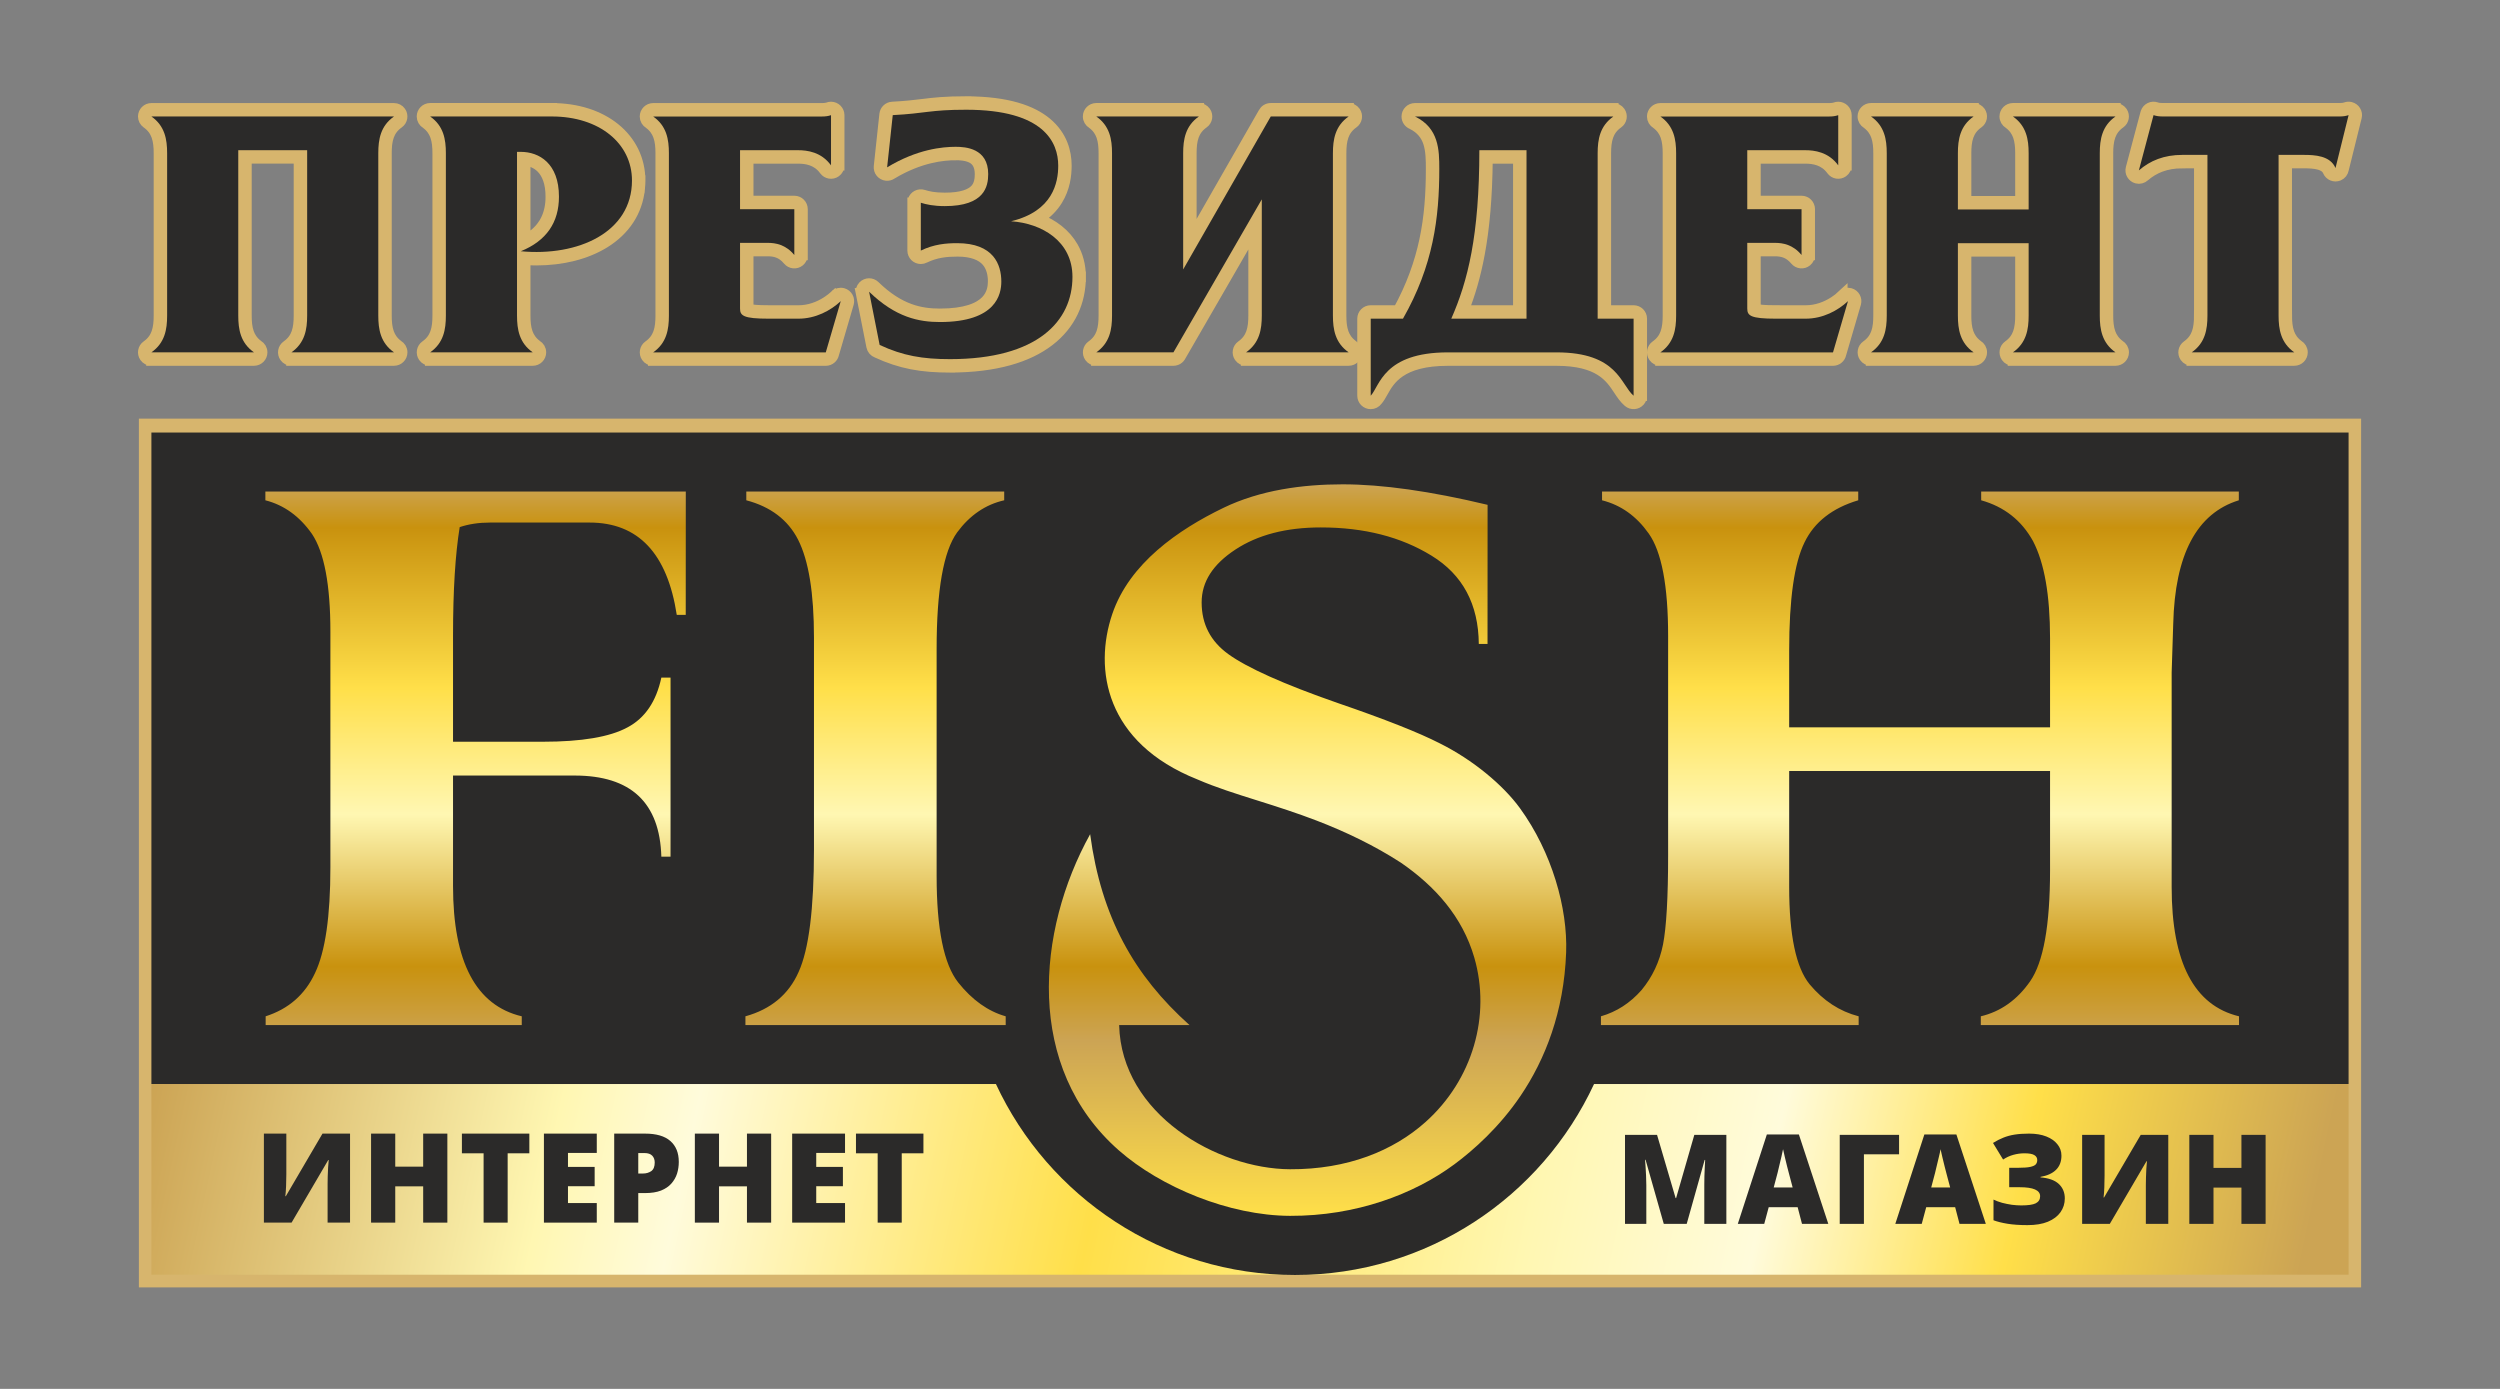 <svg width="180" height="100" viewBox="0 0 180 100" fill="none" xmlns="http://www.w3.org/2000/svg">
<rect x="0" y="0" width="180" height="100" fill="#808080" stroke="none"/>
<path d="M11.803 90.864H168.197V31.971H11.803V90.864V90.864ZM169.098 92.693H10.901H10V91.779V31.056V30.142H10.901H169.098H170V31.056V91.779V92.693H169.098Z" fill="#D7B56D"/>
<path fill-rule="evenodd" clip-rule="evenodd" d="M10.901 91.779H169.098V78.051H10.901V91.779Z" fill="url(#paint0_linear)"/>
<path fill-rule="evenodd" clip-rule="evenodd" d="M10.901 31.144H169.098V78.05H114.771C111.001 86.168 102.777 91.799 93.24 91.799C83.702 91.799 75.478 86.168 71.707 78.05H10.901V31.144V31.144Z" fill="#2B2A29"/>
<path d="M12.207 8.977C12.278 9.111 12.339 9.249 12.389 9.391C12.578 9.92 12.626 10.475 12.626 11.03V22.724C12.626 23.28 12.578 23.835 12.389 24.364C12.339 24.505 12.279 24.642 12.208 24.776H16.979C16.908 24.642 16.848 24.505 16.798 24.364C16.609 23.835 16.562 23.28 16.562 22.724V10.812C16.562 10.485 16.827 10.219 17.155 10.219H22.115C22.442 10.219 22.708 10.485 22.708 10.812V22.724C22.708 23.28 22.661 23.835 22.471 24.364C22.421 24.505 22.361 24.642 22.29 24.776H27.061C26.991 24.642 26.931 24.505 26.88 24.364C26.691 23.835 26.643 23.28 26.643 22.724V11.03C26.643 10.475 26.691 9.92 26.88 9.391C26.931 9.249 26.991 9.111 27.062 8.977H12.207V8.977ZM11.272 9.789C11.149 9.444 10.932 9.129 10.562 8.87H10.562C10.41 8.763 10.31 8.586 10.31 8.386C10.31 8.06 10.574 7.795 10.901 7.795H28.366C28.554 7.794 28.738 7.882 28.853 8.048C29.04 8.315 28.975 8.684 28.707 8.87C28.337 9.129 28.121 9.444 27.997 9.789C27.863 10.164 27.83 10.591 27.83 11.03V22.724C27.83 23.164 27.863 23.591 27.997 23.966C28.116 24.298 28.321 24.602 28.667 24.856C28.843 24.958 28.962 25.15 28.962 25.369C28.962 25.697 28.696 25.962 28.369 25.962H20.983V25.959C20.796 25.959 20.613 25.871 20.498 25.707C20.311 25.44 20.377 25.072 20.644 24.885C21.015 24.625 21.231 24.311 21.354 23.966C21.488 23.591 21.521 23.164 21.521 22.724V11.405H17.748V22.724C17.748 23.164 17.781 23.591 17.915 23.966C18.034 24.298 18.239 24.602 18.585 24.856C18.762 24.958 18.88 25.15 18.88 25.369C18.88 25.697 18.614 25.962 18.287 25.962H10.901V25.959C10.715 25.959 10.531 25.871 10.416 25.707C10.23 25.44 10.295 25.072 10.562 24.885C10.932 24.625 11.149 24.311 11.272 23.966C11.406 23.591 11.44 23.164 11.44 22.724V11.03C11.44 10.591 11.406 10.164 11.272 9.789V9.789Z" fill="#D7B56D" stroke="#D7B56D" stroke-width="0.749" stroke-miterlimit="22.926"/>
<path d="M32.279 8.979C32.35 9.113 32.41 9.25 32.46 9.391C32.65 9.92 32.697 10.475 32.697 11.031V22.725C32.697 23.28 32.65 23.835 32.46 24.364C32.41 24.505 32.35 24.642 32.279 24.776H37.05C36.979 24.642 36.919 24.505 36.869 24.364C36.68 23.835 36.632 23.28 36.632 22.725V10.934C36.632 10.606 36.898 10.34 37.225 10.34H37.495H37.496V10.343C38.296 10.343 39.133 10.597 39.778 11.222C40.406 11.831 40.835 12.777 40.836 14.158H40.838V14.16V14.161H40.836C40.836 14.995 40.672 15.741 40.34 16.393C40.262 16.548 40.169 16.703 40.062 16.86H40.062C39.902 17.093 39.718 17.311 39.509 17.513C40.81 17.404 42.002 17.052 42.937 16.465C44.027 15.778 44.765 14.761 44.891 13.425V13.422C44.902 13.299 44.908 13.156 44.908 12.996V12.995H44.91C44.91 11.849 44.404 10.857 43.53 10.151C42.617 9.414 41.304 8.977 39.734 8.977V8.979H39.732H32.279V8.979ZM31.343 9.789C31.224 9.457 31.018 9.151 30.671 8.897C30.496 8.794 30.378 8.604 30.378 8.386C30.378 8.058 30.644 7.793 30.971 7.793H39.732H39.734V7.795C41.586 7.795 43.157 8.329 44.272 9.229C45.425 10.16 46.092 11.473 46.092 12.995H46.095V12.996C46.095 13.164 46.086 13.344 46.068 13.534H46.067C45.903 15.275 44.959 16.59 43.566 17.466C42.227 18.309 40.472 18.737 38.614 18.737C38.358 18.737 38.093 18.728 37.819 18.709V22.725C37.819 23.164 37.852 23.591 37.986 23.966C38.105 24.298 38.31 24.602 38.656 24.856C38.832 24.958 38.951 25.15 38.951 25.369C38.951 25.697 38.685 25.962 38.358 25.962H30.971V25.959C30.785 25.959 30.602 25.872 30.487 25.707C30.3 25.44 30.366 25.072 30.633 24.885C31.003 24.625 31.219 24.311 31.343 23.966C31.477 23.591 31.51 23.164 31.51 22.725V11.031C31.51 10.591 31.477 10.164 31.343 9.789V9.789ZM37.819 11.545V17.287C38.368 16.99 38.788 16.624 39.084 16.192L39.085 16.193L39.087 16.19C39.156 16.09 39.221 15.978 39.284 15.855C39.532 15.368 39.654 14.802 39.654 14.161H39.651V14.16V14.158H39.654C39.653 13.14 39.369 12.474 38.953 12.07C38.635 11.763 38.232 11.599 37.819 11.545V11.545Z" fill="#D7B56D" stroke="#D7B56D" stroke-width="0.749" stroke-miterlimit="22.926"/>
<path d="M48.337 8.982C48.408 9.115 48.468 9.253 48.518 9.393C48.707 9.923 48.755 10.478 48.755 11.033V22.726C48.755 23.282 48.707 23.837 48.518 24.366C48.468 24.507 48.408 24.644 48.337 24.777H59.013L59.51 23.08C58.909 23.358 58.225 23.536 57.488 23.536V23.538H55.332C54.349 23.538 53.769 23.469 53.405 23.319C52.815 23.075 52.69 22.716 52.69 22.217V17.486C52.69 17.159 52.956 16.893 53.283 16.893H55.278C55.617 16.893 56.009 16.931 56.423 17.087C56.481 17.109 56.54 17.133 56.598 17.16V15.654H53.283C52.956 15.654 52.69 15.388 52.69 15.06V10.815C52.69 10.487 52.956 10.222 53.283 10.222H57.461C57.835 10.222 58.321 10.258 58.826 10.438C58.964 10.488 59.103 10.547 59.24 10.619V8.979C59.214 8.979 59.187 8.98 59.159 8.98V8.982H48.337V8.982ZM47.401 9.792C47.282 9.459 47.076 9.154 46.729 8.9C46.554 8.797 46.436 8.607 46.436 8.389C46.436 8.061 46.702 7.796 47.029 7.796H59.159V7.798C59.262 7.798 59.351 7.793 59.435 7.781C59.493 7.773 59.55 7.76 59.607 7.743C59.677 7.714 59.753 7.698 59.833 7.698C60.161 7.698 60.426 7.964 60.426 8.292V11.906H60.424C60.424 12.09 60.339 12.271 60.178 12.386C59.913 12.577 59.544 12.517 59.353 12.252C59.086 11.881 58.754 11.672 58.427 11.555C58.084 11.433 57.734 11.408 57.461 11.408H53.876V14.467H57.191C57.519 14.467 57.785 14.733 57.785 15.06V18.36H57.783C57.783 18.53 57.709 18.7 57.567 18.816C57.315 19.023 56.942 18.987 56.735 18.735C56.5 18.45 56.249 18.286 56.006 18.195C55.76 18.102 55.505 18.08 55.278 18.08H53.876V22.217C53.876 22.228 53.837 22.218 53.855 22.225C54.064 22.311 54.508 22.352 55.332 22.352H57.488V22.354C58.253 22.354 58.953 22.091 59.524 21.723C59.641 21.647 59.748 21.571 59.844 21.496C59.931 21.428 60.018 21.354 60.104 21.275L60.114 21.264L60.115 21.264L60.115 21.264L60.13 21.25L60.131 21.251C60.278 21.114 60.491 21.055 60.699 21.116C61.012 21.206 61.193 21.534 61.102 21.848L60.038 25.487C59.984 25.759 59.744 25.964 59.456 25.964H47.029V25.961C46.843 25.961 46.659 25.873 46.545 25.709C46.358 25.442 46.423 25.073 46.691 24.887C47.061 24.627 47.277 24.312 47.401 23.968C47.535 23.593 47.568 23.166 47.568 22.726V11.033C47.568 10.594 47.535 10.166 47.401 9.792Z" fill="#D7B56D" stroke="#D7B56D" stroke-width="0.749" stroke-miterlimit="22.926"/>
<path d="M64.582 10.992C65.333 10.631 66.033 10.395 66.656 10.243C67.564 10.022 68.305 9.976 68.806 9.976V9.979C69.214 9.979 69.9 10.008 70.513 10.325C71.188 10.674 71.745 11.324 71.745 12.534C71.745 13.09 71.656 13.81 71.095 14.422C70.569 14.997 69.648 15.433 68.025 15.433C67.594 15.433 67.225 15.399 66.908 15.348L66.893 15.345V17.176C67.122 17.108 67.347 17.056 67.568 17.018C68.049 16.935 68.498 16.915 68.914 16.915H68.916V16.917C70.421 16.918 71.359 17.384 71.93 18.038C72.51 18.703 72.686 19.534 72.686 20.272H72.688V20.274C72.688 20.821 72.579 21.711 71.835 22.479C71.142 23.194 69.901 23.779 67.674 23.779C66.875 23.779 66.014 23.692 65.084 23.35C64.566 23.16 64.03 22.89 63.478 22.513L63.857 24.422C64.542 24.722 65.191 24.926 65.868 25.058C66.637 25.207 67.452 25.265 68.402 25.265H68.403V25.267C71.414 25.267 73.497 24.627 74.816 23.617C76.07 22.657 76.626 21.344 76.626 19.936H76.624V19.934V19.926H76.626C76.625 19.62 76.588 19.335 76.519 19.071C76.453 18.818 76.354 18.581 76.228 18.362C75.569 17.213 74.169 16.615 72.759 16.522C72.433 16.502 72.185 16.22 72.205 15.894C72.222 15.614 72.432 15.392 72.696 15.347C74.002 15.025 74.728 14.435 75.124 13.799C75.522 13.159 75.602 12.453 75.602 11.928H75.599V11.928H75.602C75.602 11.232 75.39 10.398 74.601 9.74C73.739 9.022 72.206 8.492 69.564 8.492V8.494H69.561C68.077 8.494 67.358 8.581 66.565 8.678C66.076 8.738 65.559 8.8 64.812 8.85L64.582 10.992V10.992ZM66.934 11.393C66.146 11.585 65.217 11.929 64.211 12.535C64.098 12.614 63.958 12.654 63.81 12.638C63.486 12.603 63.25 12.312 63.285 11.987L63.689 8.226H63.689C63.719 7.941 63.953 7.713 64.247 7.698C65.21 7.649 65.838 7.572 66.426 7.501C67.259 7.399 68.015 7.307 69.561 7.307H69.564V7.31C72.525 7.31 74.306 7.956 75.357 8.832C76.482 9.77 76.784 10.948 76.784 11.928H76.786V11.928H76.784C76.784 12.616 76.674 13.549 76.129 14.425C75.827 14.91 75.395 15.374 74.78 15.759C75.81 16.153 76.709 16.82 77.257 17.773C77.43 18.075 77.568 18.408 77.663 18.774C77.757 19.129 77.807 19.514 77.808 19.926H77.81V19.934V19.936H77.808C77.808 21.704 77.11 23.352 75.534 24.558C74.023 25.716 71.699 26.449 68.403 26.449V26.451H68.402C67.384 26.451 66.5 26.387 65.646 26.221C64.801 26.056 63.994 25.792 63.126 25.39C62.94 25.32 62.793 25.158 62.752 24.949L61.993 21.115H61.994C61.959 20.931 62.01 20.734 62.151 20.59C62.379 20.355 62.753 20.35 62.987 20.578C63.879 21.447 64.713 21.952 65.492 22.238C66.261 22.521 66.991 22.592 67.674 22.592C69.518 22.592 70.487 22.17 70.987 21.654C71.436 21.191 71.502 20.624 71.502 20.274V20.272H71.504C71.504 19.773 71.396 19.224 71.04 18.816C70.675 18.398 70.023 18.099 68.916 18.099V18.101H68.914C68.549 18.101 68.162 18.118 67.767 18.186C67.387 18.252 66.99 18.367 66.58 18.565C66.496 18.61 66.401 18.635 66.299 18.635C65.972 18.635 65.706 18.369 65.706 18.042V14.597H65.708C65.708 14.537 65.717 14.476 65.736 14.416C65.836 14.105 66.169 13.934 66.48 14.034C66.645 14.087 66.846 14.14 67.093 14.18C67.341 14.22 67.646 14.246 68.025 14.246C69.258 14.246 69.901 13.978 70.224 13.625C70.513 13.31 70.558 12.877 70.558 12.534C70.558 11.878 70.293 11.544 69.971 11.378C69.587 11.179 69.1 11.161 68.806 11.161V11.163C68.365 11.163 67.716 11.202 66.934 11.393V11.393Z" fill="#D7B56D" stroke="#D7B56D" stroke-width="0.749" stroke-miterlimit="22.926"/>
<path d="M80.241 8.979C80.312 9.113 80.372 9.25 80.422 9.391C80.612 9.92 80.659 10.475 80.659 11.031V22.725C80.659 23.28 80.612 23.835 80.422 24.364C80.372 24.505 80.312 24.642 80.241 24.776H84.146L90.336 14.058C90.5 13.775 90.862 13.678 91.145 13.842C91.335 13.952 91.441 14.15 91.441 14.354H91.442V22.725C91.442 23.28 91.394 23.835 91.204 24.364C91.154 24.505 91.095 24.642 91.024 24.776H95.795C95.724 24.642 95.664 24.505 95.614 24.364C95.424 23.835 95.377 23.28 95.377 22.725V11.031C95.377 10.475 95.424 9.92 95.614 9.391C95.664 9.25 95.724 9.113 95.795 8.979H91.839L85.702 19.695C85.54 19.979 85.177 20.078 84.893 19.915C84.702 19.806 84.595 19.606 84.595 19.401H84.594V11.031C84.594 10.475 84.642 9.92 84.831 9.391C84.882 9.25 84.941 9.113 85.012 8.979H80.241ZM79.305 9.789C79.186 9.456 78.98 9.151 78.633 8.897C78.458 8.794 78.34 8.604 78.34 8.386C78.34 8.058 78.606 7.793 78.933 7.793H86.32V7.795C86.506 7.795 86.689 7.883 86.804 8.048C86.991 8.315 86.926 8.684 86.658 8.87C86.288 9.129 86.072 9.444 85.948 9.789C85.814 10.164 85.781 10.591 85.781 11.031V17.172L90.968 8.114C91.067 7.923 91.266 7.793 91.496 7.793H97.103V7.795C97.289 7.795 97.472 7.883 97.587 8.048C97.774 8.315 97.708 8.684 97.441 8.87C97.071 9.129 96.855 9.444 96.731 9.789C96.597 10.164 96.564 10.591 96.564 11.031V22.725C96.564 23.164 96.597 23.591 96.731 23.966C96.85 24.298 97.055 24.602 97.401 24.856C97.577 24.958 97.696 25.15 97.696 25.369C97.696 25.697 97.43 25.962 97.103 25.962H89.716V25.959C89.53 25.959 89.347 25.872 89.232 25.707C89.045 25.44 89.111 25.072 89.378 24.885C89.748 24.625 89.964 24.311 90.088 23.966C90.222 23.591 90.255 23.164 90.255 22.725V16.565L85.021 25.627C84.925 25.825 84.722 25.962 84.487 25.962H78.933V25.959C78.747 25.959 78.564 25.872 78.449 25.707C78.262 25.44 78.328 25.072 78.595 24.885C78.965 24.625 79.181 24.311 79.305 23.966C79.439 23.591 79.472 23.164 79.472 22.725V11.031C79.472 10.591 79.439 10.164 79.305 9.789V9.789Z" fill="#D7B56D" stroke="#D7B56D" stroke-width="0.749" stroke-miterlimit="22.926"/>
<path d="M103.509 8.982C103.709 9.267 103.855 9.573 103.961 9.892C104.215 10.657 104.222 11.44 104.222 12.149C104.222 13.954 104.112 15.733 103.72 17.561C103.327 19.393 102.653 21.262 101.529 23.236C101.42 23.428 101.22 23.536 101.014 23.536V23.538H99.285V26.522C100.049 25.634 101.401 24.778 104.249 24.778H112.066C115.04 24.778 116.274 25.753 117.026 26.712V23.538H115.031C114.704 23.538 114.438 23.273 114.438 22.945V11.033C114.438 10.477 114.485 9.922 114.675 9.393C114.725 9.253 114.785 9.115 114.856 8.982H103.509V8.982ZM102.839 10.263C102.667 9.745 102.329 9.273 101.666 8.943C101.443 8.858 101.284 8.642 101.284 8.389C101.284 8.061 101.549 7.795 101.877 7.795H116.164V7.798C116.35 7.798 116.533 7.886 116.648 8.05C116.835 8.318 116.769 8.686 116.502 8.873C116.131 9.132 115.915 9.447 115.792 9.792C115.658 10.166 115.625 10.594 115.625 11.033V22.352H117.619C117.947 22.352 118.212 22.617 118.212 22.945V28.492H118.211C118.211 28.628 118.164 28.765 118.069 28.877C117.856 29.125 117.483 29.154 117.234 28.942C116.951 28.7 116.75 28.397 116.525 28.057C115.939 27.172 115.139 25.964 112.066 25.964H104.249C100.838 25.964 100.053 27.365 99.572 28.223C99.44 28.459 99.326 28.663 99.172 28.841C99.064 28.989 98.889 29.085 98.692 29.085C98.364 29.085 98.098 28.82 98.098 28.492V22.945C98.098 22.617 98.364 22.352 98.692 22.352H100.668C101.626 20.604 102.212 18.943 102.561 17.315C102.931 15.589 103.036 13.886 103.036 12.149C103.036 11.524 103.03 10.838 102.839 10.263V10.263ZM110.503 10.815V22.945C110.503 23.273 110.237 23.538 109.91 23.538H104.492C104.164 23.538 103.898 23.273 103.898 22.945C103.898 22.849 103.921 22.758 103.962 22.677C104.534 21.373 105.021 19.93 105.365 18.074C105.715 16.188 105.92 13.864 105.92 10.815C105.92 10.487 106.186 10.221 106.513 10.221H109.91C110.237 10.221 110.503 10.487 110.503 10.815ZM109.316 22.352V11.408H107.104C107.078 14.234 106.87 16.449 106.529 18.287C106.233 19.881 105.84 21.183 105.381 22.352H109.316Z" fill="#D7B56D" stroke="#D7B56D" stroke-width="0.749" stroke-miterlimit="22.926"/>
<path d="M120.857 8.982C120.928 9.115 120.987 9.253 121.038 9.393C121.227 9.923 121.274 10.478 121.274 11.033V22.726C121.274 23.282 121.227 23.837 121.038 24.366C120.987 24.507 120.928 24.644 120.857 24.777H131.533L132.03 23.079C131.429 23.358 130.745 23.536 130.008 23.536H127.852V23.538C126.869 23.538 126.288 23.469 125.925 23.319C125.335 23.075 125.21 22.716 125.21 22.217V17.486C125.21 17.159 125.475 16.893 125.803 16.893H127.798C128.137 16.893 128.529 16.931 128.943 17.087C129.001 17.109 129.06 17.133 129.118 17.16V15.654H125.803C125.475 15.654 125.21 15.388 125.21 15.06V10.815C125.21 10.487 125.475 10.222 125.803 10.222H129.981C130.354 10.222 130.84 10.258 131.346 10.438C131.484 10.488 131.622 10.547 131.759 10.619V8.979C131.733 8.979 131.706 8.98 131.679 8.98V8.982H120.857V8.982ZM119.921 9.792C119.801 9.459 119.596 9.154 119.249 8.9C119.074 8.797 118.956 8.607 118.956 8.389C118.956 8.061 119.221 7.796 119.549 7.796H131.679V7.798C131.782 7.798 131.871 7.793 131.955 7.781C132.013 7.773 132.069 7.76 132.126 7.743C132.196 7.714 132.273 7.698 132.353 7.698C132.68 7.698 132.946 7.964 132.946 8.292V11.906H132.944C132.944 12.09 132.858 12.271 132.698 12.386C132.433 12.577 132.064 12.517 131.873 12.252C131.606 11.881 131.274 11.672 130.947 11.555C130.604 11.433 130.254 11.408 129.981 11.408H126.396V14.467H129.711C130.039 14.467 130.305 14.733 130.305 15.06V18.36H130.303C130.302 18.53 130.229 18.7 130.087 18.816C129.835 19.023 129.462 18.987 129.255 18.735C129.02 18.45 128.769 18.286 128.526 18.195C128.28 18.102 128.025 18.08 127.798 18.08H126.396V22.217C126.396 22.228 126.357 22.218 126.375 22.225C126.584 22.311 127.028 22.352 127.852 22.352V22.354H130.008C130.773 22.354 131.473 22.091 132.044 21.723C132.161 21.647 132.268 21.571 132.364 21.496C132.459 21.421 132.555 21.339 132.65 21.25L132.65 21.251L132.661 21.241C132.808 21.111 133.016 21.057 133.218 21.116C133.532 21.206 133.712 21.534 133.622 21.848L132.558 25.487C132.504 25.759 132.264 25.964 131.976 25.964H119.549V25.961C119.363 25.961 119.179 25.873 119.065 25.709C118.878 25.442 118.943 25.073 119.211 24.887C119.581 24.627 119.797 24.312 119.921 23.968C120.054 23.593 120.088 23.166 120.088 22.726V11.033C120.088 10.594 120.054 10.166 119.921 9.792V9.792Z" fill="#D7B56D" stroke="#D7B56D" stroke-width="0.749" stroke-miterlimit="22.926"/>
<path d="M146.238 8.979C146.309 9.113 146.369 9.25 146.419 9.391C146.608 9.92 146.655 10.475 146.655 11.031V15.082C146.655 15.41 146.39 15.675 146.062 15.675H140.968C140.64 15.675 140.374 15.41 140.374 15.082V11.031C140.374 10.475 140.422 9.92 140.611 9.391C140.661 9.25 140.721 9.113 140.792 8.979H136.021C136.092 9.113 136.152 9.25 136.202 9.391C136.391 9.92 136.439 10.475 136.439 11.031V22.725C136.439 23.28 136.391 23.835 136.202 24.364C136.152 24.505 136.092 24.642 136.021 24.776H140.792C140.721 24.642 140.661 24.505 140.611 24.364C140.422 23.835 140.374 23.28 140.374 22.725V17.508C140.374 17.18 140.64 16.915 140.968 16.915H146.062C146.39 16.915 146.655 17.18 146.655 17.508V22.725C146.655 23.28 146.608 23.835 146.419 24.364C146.369 24.505 146.309 24.642 146.238 24.776H151.009C150.938 24.642 150.878 24.505 150.828 24.364C150.639 23.835 150.591 23.28 150.591 22.725V11.031C150.591 10.475 150.639 9.92 150.828 9.391C150.878 9.25 150.938 9.113 151.009 8.979H146.238V8.979ZM145.302 9.789C145.183 9.457 144.977 9.151 144.63 8.897C144.455 8.794 144.337 8.604 144.337 8.386C144.337 8.058 144.602 7.793 144.93 7.793H152.316V7.795C152.503 7.795 152.686 7.883 152.801 8.048C152.987 8.315 152.922 8.684 152.655 8.87C152.285 9.129 152.068 9.444 151.945 9.789C151.811 10.164 151.777 10.591 151.777 11.031V22.725C151.777 23.164 151.811 23.591 151.945 23.966C152.064 24.298 152.269 24.602 152.615 24.856C152.791 24.958 152.91 25.15 152.91 25.369C152.91 25.697 152.644 25.962 152.316 25.962H144.93V25.959C144.744 25.959 144.561 25.872 144.446 25.707C144.259 25.44 144.325 25.072 144.592 24.885C144.962 24.625 145.178 24.311 145.302 23.966C145.435 23.591 145.469 23.164 145.469 22.725V18.101H141.561V22.725C141.561 23.164 141.594 23.591 141.728 23.966C141.847 24.298 142.052 24.602 142.398 24.856C142.575 24.958 142.693 25.15 142.693 25.369C142.693 25.697 142.427 25.962 142.1 25.962H134.714V25.959C134.527 25.959 134.344 25.872 134.229 25.707C134.042 25.44 134.108 25.072 134.375 24.885C134.745 24.625 134.961 24.311 135.085 23.966C135.219 23.591 135.252 23.164 135.252 22.725V11.031C135.252 10.591 135.219 10.164 135.085 9.789C134.966 9.457 134.76 9.151 134.414 8.897C134.238 8.794 134.12 8.604 134.12 8.386C134.12 8.058 134.386 7.793 134.714 7.793H142.1V7.795C142.286 7.795 142.469 7.883 142.584 8.048C142.771 8.315 142.705 8.684 142.438 8.87C142.068 9.129 141.852 9.444 141.728 9.789C141.594 10.164 141.561 10.591 141.561 11.031V14.489H145.469V11.031C145.469 10.591 145.435 10.164 145.302 9.789Z" fill="#D7B56D" stroke="#D7B56D" stroke-width="0.749" stroke-miterlimit="22.926"/>
<path d="M168.702 7.778C168.77 7.769 168.836 7.753 168.909 7.728V7.728C169.012 7.693 169.127 7.686 169.241 7.714C169.558 7.792 169.752 8.113 169.674 8.43L168.74 12.2C168.707 12.392 168.578 12.564 168.385 12.645C168.083 12.772 167.735 12.629 167.609 12.327C167.503 12.074 167.268 11.935 166.997 11.856C166.649 11.755 166.219 11.745 165.864 11.745H164.649V22.724H164.651C164.651 23.164 164.685 23.591 164.819 23.966C164.938 24.298 165.143 24.602 165.489 24.856C165.665 24.958 165.784 25.15 165.784 25.369C165.784 25.697 165.518 25.962 165.19 25.962H157.804V25.959C157.618 25.959 157.435 25.871 157.32 25.707C157.133 25.44 157.199 25.072 157.466 24.885C157.836 24.625 158.052 24.311 158.176 23.966C158.31 23.591 158.343 23.164 158.343 22.724H158.345V11.743H157.13V11.745C156.541 11.745 156.029 11.835 155.578 12.002C155.138 12.165 154.751 12.402 154.402 12.701C154.259 12.834 154.052 12.894 153.848 12.84C153.532 12.757 153.343 12.433 153.426 12.117L154.479 8.15C154.483 8.133 154.488 8.116 154.494 8.099C154.599 7.789 154.935 7.623 155.245 7.728C155.318 7.753 155.384 7.769 155.452 7.778C155.525 7.789 155.615 7.793 155.729 7.793H168.425C168.539 7.793 168.629 7.789 168.702 7.778V7.778ZM168.319 8.979H155.729C155.644 8.979 155.564 8.977 155.486 8.971L154.954 10.976C155.025 10.945 155.097 10.917 155.17 10.89C155.751 10.675 156.399 10.559 157.13 10.559V10.561H158.936C159.263 10.561 159.527 10.825 159.527 11.152V22.724H159.53C159.53 23.28 159.482 23.835 159.293 24.364C159.243 24.505 159.183 24.642 159.112 24.776H163.883C163.812 24.642 163.752 24.505 163.702 24.364C163.513 23.835 163.465 23.28 163.465 22.724H163.467V11.152C163.467 10.825 163.732 10.561 164.058 10.561V10.559H165.864C166.291 10.559 166.819 10.573 167.326 10.72C167.504 10.772 167.676 10.839 167.837 10.925L168.319 8.979V8.979Z" fill="#D7B56D" stroke="#D7B56D" stroke-width="0.749" stroke-miterlimit="22.926"/>
<path d="M10.901 8.386C11.871 9.065 12.033 10.036 12.033 11.03V22.724C12.033 23.719 11.871 24.689 10.901 25.369H18.287C17.316 24.689 17.155 23.719 17.155 22.724V10.812H22.115V22.724C22.115 23.719 21.953 24.689 20.983 25.369H28.369C27.398 24.689 27.237 23.719 27.237 22.724V11.03C27.237 10.036 27.398 9.065 28.369 8.386H10.901V8.386Z" fill="#2B2A29"/>
<path d="M30.971 8.386C31.942 9.065 32.103 10.036 32.103 11.03V22.724C32.103 23.719 31.942 24.689 30.971 25.369H38.358C37.387 24.689 37.225 23.719 37.225 22.724V10.934H37.495C38.816 10.934 40.245 11.758 40.245 14.16C40.245 16.004 39.355 17.338 37.495 18.09C41.62 18.479 45.502 16.732 45.502 12.995C45.502 10.327 43.156 8.386 39.733 8.386H30.971V8.386Z" fill="#2B2A29"/>
<path d="M47.029 8.389C48 9.068 48.161 10.039 48.161 11.033V22.727C48.161 23.721 48 24.691 47.029 25.371H59.456L60.534 21.683C59.806 22.363 58.728 22.945 57.488 22.945H55.332C53.525 22.945 53.283 22.727 53.283 22.217V17.486H55.278C55.844 17.486 56.572 17.608 57.191 18.36V15.06H53.283V10.815H57.461C58.108 10.815 59.132 10.936 59.833 11.906V8.292C59.617 8.365 59.428 8.389 59.159 8.389H47.029V8.389Z" fill="#2B2A29"/>
<path d="M63.873 12.05C66.03 10.739 67.863 10.57 68.806 10.57C69.507 10.57 71.151 10.667 71.151 12.534C71.151 13.432 70.882 14.84 68.025 14.84C67.216 14.84 66.677 14.718 66.299 14.597V18.042C67.243 17.581 68.132 17.508 68.914 17.508C71.529 17.508 72.095 19.037 72.095 20.274C72.095 21.172 71.745 23.186 67.674 23.186C66.192 23.186 64.493 22.87 62.575 21.002L63.334 24.835C65.005 25.616 66.434 25.858 68.402 25.858C74.71 25.858 77.217 23.113 77.217 19.934C77.217 17.363 75.006 16.077 72.796 15.931C75.815 15.204 76.192 13.141 76.192 11.928C76.192 10.254 75.168 7.901 69.561 7.901C66.946 7.901 66.65 8.168 64.278 8.289L63.873 12.05V12.05Z" fill="#2B2A29"/>
<path d="M78.933 8.386C79.904 9.065 80.066 10.036 80.066 11.03V22.724C80.066 23.719 79.904 24.689 78.933 25.369H84.487L90.849 14.354V22.724C90.849 23.719 90.687 24.689 89.716 25.369H97.103C96.132 24.689 95.97 23.719 95.97 22.724V11.03C95.97 10.036 96.132 9.065 97.103 8.386H91.496L85.188 19.401V11.03C85.188 10.036 85.349 9.065 86.32 8.386H78.933V8.386Z" fill="#2B2A29"/>
<path d="M101.877 8.388C103.602 9.213 103.629 10.814 103.629 12.149C103.629 15.691 103.198 19.111 101.014 22.945H98.692V28.492C99.339 27.803 99.602 25.371 104.249 25.371H112.066C116.489 25.371 116.676 27.689 117.619 28.492V22.945H115.031V11.033C115.031 10.038 115.193 9.068 116.164 8.388H101.877V8.388ZM109.909 10.814V22.945H104.492C105.678 20.252 106.513 16.977 106.513 10.814H109.909V10.814Z" fill="#2B2A29"/>
<path d="M119.549 8.389C120.519 9.068 120.681 10.039 120.681 11.033V22.727C120.681 23.721 120.519 24.691 119.549 25.371H131.976L133.054 21.683C132.326 22.363 131.248 22.945 130.008 22.945H127.851C126.045 22.945 125.803 22.727 125.803 22.217V17.486H127.797C128.364 17.486 129.091 17.608 129.711 18.36V15.06H125.803V10.815H129.981C130.628 10.815 131.652 10.936 132.353 11.906V8.292C132.137 8.365 131.948 8.389 131.679 8.389H119.549V8.389Z" fill="#2B2A29"/>
<path d="M144.93 8.386C145.9 9.065 146.062 10.036 146.062 11.03V15.082H140.968V11.03C140.968 10.036 141.129 9.065 142.1 8.386H134.713C135.684 9.065 135.846 10.036 135.846 11.03V22.724C135.846 23.719 135.684 24.689 134.713 25.369H142.1C141.129 24.689 140.968 23.719 140.968 22.724V17.508H146.062V22.724C146.062 23.719 145.9 24.689 144.93 25.369H152.316C151.346 24.689 151.184 23.719 151.184 22.724V11.03C151.184 10.036 151.346 9.065 152.316 8.386H144.93V8.386Z" fill="#2B2A29"/>
<path d="M169.099 8.289C168.884 8.361 168.695 8.386 168.425 8.386H155.729C155.459 8.386 155.27 8.361 155.055 8.289L153.999 12.268C154.812 11.564 155.809 11.152 157.13 11.152H158.936V22.724C158.936 23.719 158.775 24.689 157.804 25.369H165.19C164.22 24.689 164.058 23.719 164.058 22.724V11.152H165.864C166.646 11.152 167.779 11.2 168.156 12.098L169.099 8.289Z" fill="#2B2A29"/>
<path d="M142.618 73.174C144.053 72.834 145.239 71.988 146.166 70.659C147.125 69.284 147.604 66.623 147.604 62.674V55.511H128.821V63.86C128.821 67.329 129.313 69.675 130.297 70.874C131.275 72.047 132.454 72.818 133.823 73.174V73.807H115.267V73.174C116.401 72.848 117.371 72.216 118.187 71.29C118.969 70.344 119.486 69.259 119.739 67.997C119.979 66.761 120.105 64.617 120.105 61.564V45.8C120.105 42.18 119.638 39.72 118.704 38.408C117.826 37.169 116.717 36.366 115.347 36.021V35.388H133.793V36.021C131.937 36.574 130.642 37.58 129.931 39.039C129.187 40.54 128.821 43.139 128.821 46.835V52.37H147.604V45.952C147.604 42.874 147.201 40.54 146.38 38.964C145.552 37.464 144.299 36.484 142.645 36.021V35.388H161.195V36.021C158.158 36.959 156.596 39.932 156.472 44.917L156.359 48.424V63.86C156.359 69.291 157.975 72.397 161.209 73.174V73.807H142.618V73.174V73.174ZM107.102 46.364H106.474C106.449 43.5 105.314 41.381 103.068 40.006C100.873 38.656 98.224 37.975 95.096 37.975C92.598 37.975 90.558 38.511 88.953 39.565C87.329 40.63 86.518 41.886 86.518 43.374C86.518 44.95 87.169 46.177 88.436 47.095C89.779 48.069 92.397 49.252 96.307 50.614C99.708 51.779 102.154 52.747 103.655 53.516C106.055 54.708 108.234 56.534 109.436 58.189C111.741 61.362 112.877 65.392 112.762 68.571C112.607 72.856 111.249 76.289 109.476 78.906C107.953 81.155 106.097 82.806 104.722 83.825C101.789 85.998 97.617 87.557 92.884 87.541C88.486 87.525 83.566 85.465 80.571 82.839C73.76 76.868 74.635 67.017 78.49 60.063C79.291 66.03 81.662 70.246 85.647 73.807H80.579C80.738 80.237 87.659 84.164 92.884 84.186C97.015 84.204 100.313 82.862 102.634 80.789C104.333 79.271 105.517 77.354 106.123 75.29C106.726 73.235 106.755 71.036 106.149 68.946C105.296 66.004 103.336 63.815 100.865 62.113C98.967 60.885 96.888 59.885 94.781 59.077C93.385 58.541 91.964 58.084 90.539 57.637C88.98 57.148 87.541 56.695 86.2 56.113C79.594 53.476 78.736 48.191 80.084 44.21C81.317 40.566 84.831 38.139 88.091 36.563C90.738 35.284 93.787 34.872 96.672 34.872C99.511 34.872 103.007 35.364 107.106 36.348L107.102 46.364V46.364ZM53.671 73.807H72.41V73.174C71.135 72.815 69.99 71.994 68.988 70.735C67.954 69.423 67.437 66.875 67.437 63.078V46.721C67.437 42.483 67.929 39.695 68.913 38.333C69.82 37.103 70.954 36.325 72.303 36.021V35.388H53.734V36.021C55.478 36.481 56.728 37.424 57.459 38.85C58.228 40.363 58.606 42.71 58.606 45.914V61.161C58.606 65.424 58.241 68.363 57.496 69.99C56.781 71.607 55.498 72.668 53.671 73.174V73.807V73.807ZM49.377 35.388L49.373 44.272H48.727C48.046 39.844 45.952 37.624 42.445 37.624H35.28C34.46 37.624 33.741 37.738 33.098 37.952C32.782 39.907 32.618 42.506 32.618 45.76V53.405H39.09C41.865 53.405 43.908 53.064 45.182 52.37C46.444 51.702 47.251 50.503 47.617 48.788H48.279V61.68H47.617C47.504 57.782 45.422 55.839 41.373 55.839H32.618V63.784C32.618 69.265 34.272 72.396 37.567 73.174L37.566 73.807H19.127V73.174C20.774 72.646 21.962 71.61 22.678 70.066C23.422 68.515 23.788 65.979 23.788 62.447V45.46C23.788 42.117 23.347 39.77 22.464 38.446C21.562 37.162 20.444 36.362 19.107 36.021V35.388H49.377V35.388Z" fill="url(#paint1_linear)"/>
<path d="M19 81.62H20.616V84.555C20.616 84.819 20.61 85.1 20.598 85.399C20.586 85.692 20.568 85.935 20.544 86.126H20.58L23.219 81.62H25.203V88.029H23.587V85.256C23.587 85.094 23.59 84.909 23.596 84.699C23.602 84.484 23.611 84.271 23.623 84.062C23.641 83.852 23.656 83.673 23.668 83.523H23.632L20.993 88.029H19V81.62Z" fill="#2B2A29"/>
<path d="M32.21 88.029H30.469V85.417H28.458V88.029H26.717V81.62H28.458V83.999H30.469V81.62H32.21V88.029Z" fill="#2B2A29"/>
<path d="M36.551 88.029H34.819V83.038H33.257V81.62H38.113V83.038H36.551V88.029Z" fill="#2B2A29"/>
<path d="M42.968 88.029H39.162V81.62H42.968V83.011H40.894V84.017H42.815V85.408H40.894V86.62H42.968V88.029Z" fill="#2B2A29"/>
<path d="M46.44 81.62C47.254 81.62 47.861 81.797 48.262 82.15C48.669 82.503 48.873 83.006 48.873 83.658C48.873 83.951 48.831 84.232 48.747 84.502C48.663 84.765 48.526 85.004 48.334 85.22C48.149 85.429 47.9 85.597 47.589 85.722C47.278 85.842 46.895 85.902 46.44 85.902H45.955V88.029H44.223V81.62H46.44ZM46.404 83.02H45.955V84.493H46.297C46.524 84.493 46.721 84.436 46.889 84.322C47.056 84.202 47.14 83.996 47.14 83.703C47.14 83.499 47.08 83.335 46.961 83.209C46.841 83.083 46.656 83.02 46.404 83.02Z" fill="#2B2A29"/>
<path d="M55.523 88.029H53.781V85.417H51.77V88.029H50.029V81.62H51.77V83.999H53.781V81.62H55.523V88.029Z" fill="#2B2A29"/>
<path d="M60.842 88.029H57.036V81.62H60.842V83.011H58.769V84.017H60.689V85.408H58.769V86.62H60.842V88.029Z" fill="#2B2A29"/>
<path d="M64.925 88.029H63.192V83.038H61.63V81.62H66.487V83.038H64.925V88.029Z" fill="#2B2A29"/>
<path d="M119.792 88.119L118.481 83.505H118.445C118.457 83.625 118.469 83.787 118.481 83.99C118.493 84.193 118.505 84.415 118.517 84.654C118.529 84.888 118.535 85.115 118.535 85.336V88.119H117V81.71H119.307L120.644 86.261H120.68L121.991 81.71H124.298V88.119H122.709V85.309C122.709 85.106 122.712 84.891 122.718 84.663C122.724 84.43 122.733 84.211 122.745 84.008C122.757 83.798 122.766 83.634 122.772 83.514H122.736L121.443 88.119H119.792Z" fill="#2B2A29"/>
<path d="M129.744 88.119L129.43 86.916H127.348L127.025 88.119H125.122L127.213 81.683H129.52L131.638 88.119H129.744ZM128.793 84.448C128.763 84.334 128.721 84.172 128.667 83.963C128.613 83.748 128.559 83.526 128.506 83.299C128.452 83.071 128.41 82.886 128.38 82.742C128.356 82.886 128.317 83.065 128.263 83.281C128.215 83.496 128.165 83.709 128.111 83.918C128.063 84.127 128.021 84.304 127.985 84.448L127.707 85.498H129.071L128.793 84.448Z" fill="#2B2A29"/>
<path d="M136.733 81.71V83.11H134.202V88.119H132.46V81.71H136.733Z" fill="#2B2A29"/>
<path d="M141.085 88.119L140.771 86.916H138.688L138.365 88.119H136.462L138.554 81.683H140.86L142.979 88.119H141.085ZM140.133 84.448C140.103 84.334 140.061 84.172 140.008 83.963C139.954 83.748 139.9 83.526 139.846 83.299C139.792 83.071 139.75 82.886 139.72 82.742C139.696 82.886 139.658 83.065 139.604 83.281C139.556 83.496 139.505 83.709 139.451 83.918C139.403 84.127 139.361 84.304 139.325 84.448L139.047 85.498H140.412L140.133 84.448Z" fill="#2B2A29"/>
<path d="M148.424 83.209C148.424 83.634 148.292 83.975 148.029 84.232C147.771 84.484 147.4 84.651 146.916 84.735V84.771C147.508 84.819 147.948 84.977 148.235 85.247C148.522 85.516 148.666 85.863 148.666 86.288C148.666 86.659 148.561 86.991 148.352 87.284C148.148 87.571 147.846 87.799 147.445 87.966C147.05 88.128 146.56 88.209 145.973 88.209C145.417 88.209 144.938 88.176 144.537 88.11C144.136 88.044 143.801 87.96 143.532 87.859V86.369C143.711 86.458 143.918 86.536 144.151 86.602C144.384 86.662 144.621 86.71 144.86 86.746C145.105 86.775 145.327 86.79 145.524 86.79C146.021 86.79 146.371 86.74 146.574 86.638C146.784 86.53 146.889 86.36 146.889 86.126C146.889 85.695 146.398 85.48 145.417 85.48H144.663V84.08H145.336C145.707 84.08 145.988 84.059 146.18 84.017C146.371 83.975 146.503 83.915 146.574 83.837C146.646 83.754 146.682 83.649 146.682 83.523C146.682 83.368 146.61 83.248 146.467 83.164C146.329 83.08 146.093 83.038 145.758 83.038C145.494 83.038 145.231 83.074 144.968 83.146C144.704 83.218 144.456 83.332 144.223 83.487L143.496 82.293C143.741 82.138 143.986 82.012 144.232 81.916C144.477 81.815 144.749 81.74 145.049 81.692C145.348 81.644 145.695 81.62 146.09 81.62C146.574 81.62 146.99 81.689 147.337 81.827C147.685 81.964 147.951 82.153 148.136 82.392C148.328 82.626 148.424 82.898 148.424 83.209Z" fill="#2B2A29"/>
<path d="M149.914 81.71H151.529V84.645C151.529 84.909 151.523 85.19 151.512 85.489C151.5 85.782 151.482 86.025 151.458 86.216H151.494L154.133 81.71H156.116V88.119H154.501V85.345C154.501 85.184 154.504 84.998 154.51 84.789C154.516 84.573 154.524 84.361 154.536 84.151C154.554 83.942 154.569 83.763 154.581 83.613H154.545L151.906 88.119H149.914V81.71Z" fill="#2B2A29"/>
<path d="M163.124 88.119H161.383V85.507H159.372V88.119H157.631V81.71H159.372V84.089H161.383V81.71H163.124V88.119Z" fill="#2B2A29"/>
<defs>
<linearGradient id="paint0_linear" x1="10.901" y1="78.05" x2="169.728" y2="111.963" gradientUnits="userSpaceOnUse">
<stop stop-color="#CCA454"/>
<stop offset="0.18" stop-color="#FFF7B2"/>
<stop offset="0.239" stop-color="#FFFBDB"/>
<stop offset="0.42" stop-color="#FFDF49"/>
<stop offset="0.612" stop-color="#FFF7B2"/>
<stop offset="0.71" stop-color="#FFFBDB"/>
<stop offset="0.82" stop-color="#FFDF49"/>
<stop offset="0.949" stop-color="#CCA454"/>
<stop offset="1" stop-color="#CCA454"/>
</linearGradient>
<linearGradient id="paint1_linear" x1="90.158" y1="34.872" x2="90.158" y2="87.542" gradientUnits="userSpaceOnUse">
<stop stop-color="#CCA454"/>
<stop offset="0.059" stop-color="#C9920E"/>
<stop offset="0.278" stop-color="#FFDF49"/>
<stop offset="0.451" stop-color="#FFF7B2"/>
<stop offset="0.659" stop-color="#C9920E"/>
<stop offset="0.761" stop-color="#CCA454"/>
<stop offset="1" stop-color="#FFDF49"/>
</linearGradient>
</defs>
</svg>
